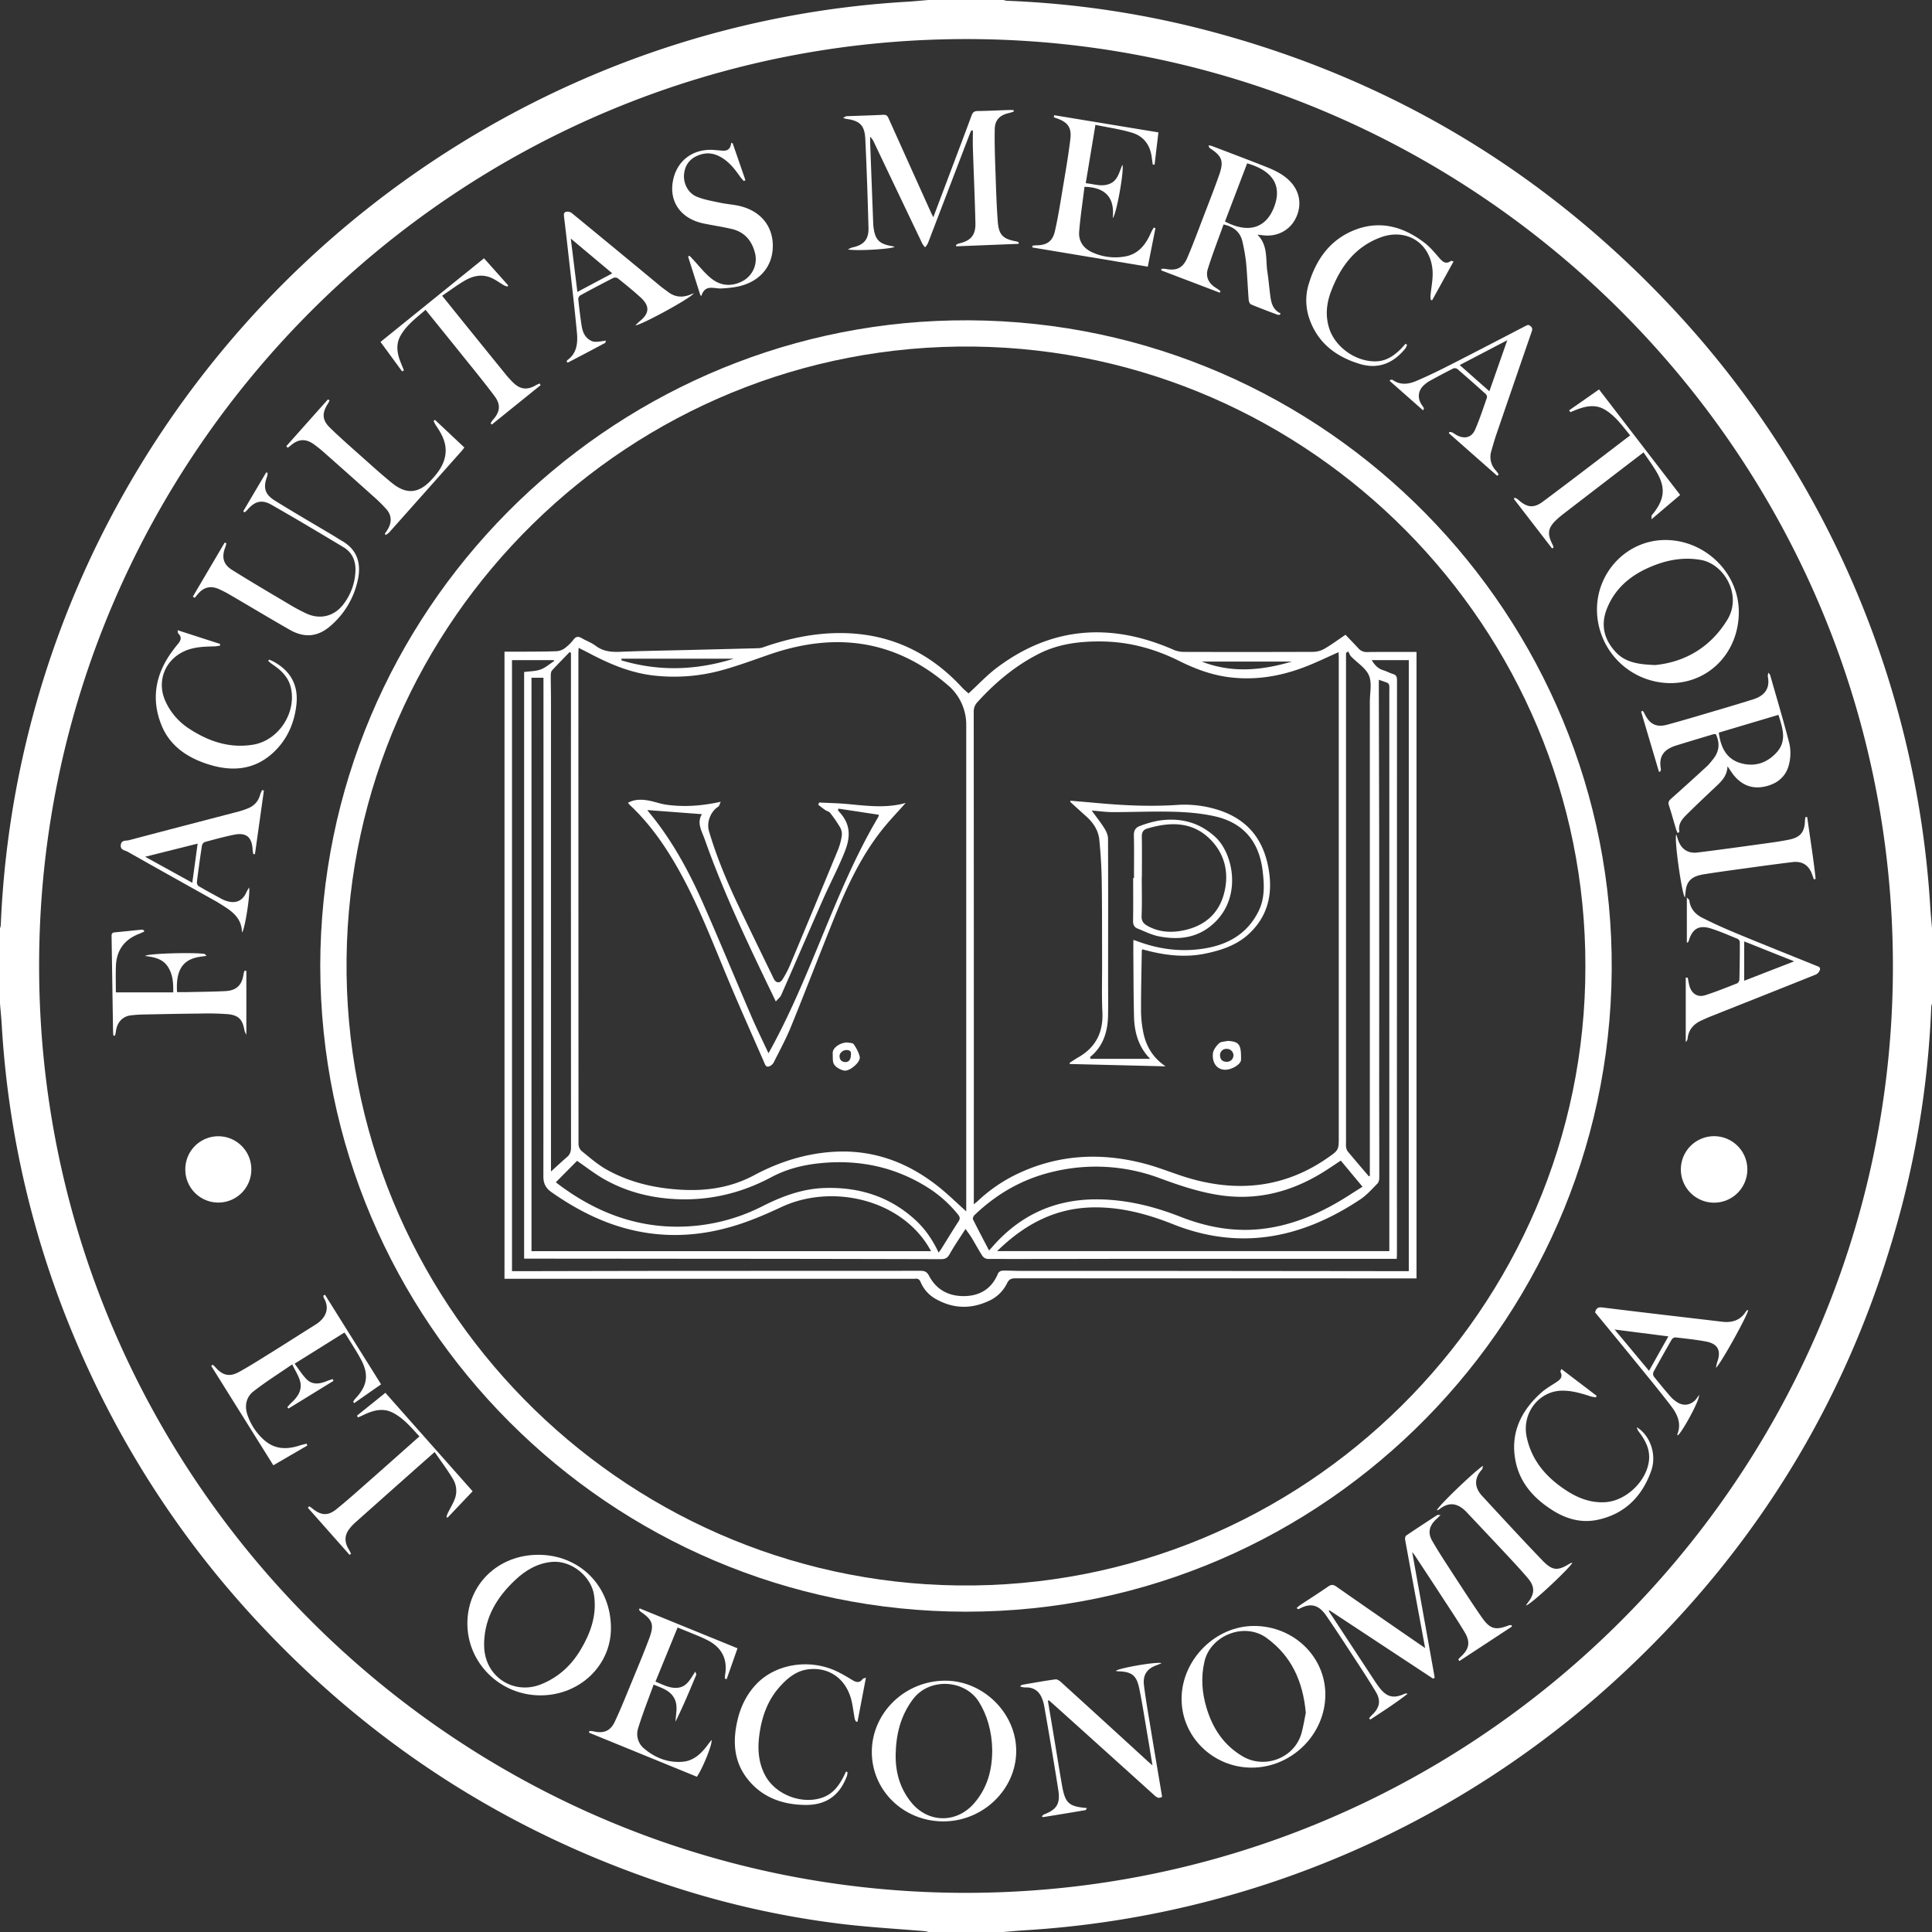 <svg id="a" xmlns="http://www.w3.org/2000/svg" width="576.094mm" height="576.094mm" viewBox="0 0 1633.021 1633.021"><rect x="0" y="0" width="1633.021" height="1633.021" fill="#333333" stroke="none"/><defs><style>.cls-1{fill:#fff;}</style></defs><path class="cls-1" d="M863.113,1657.52H799.43a16.474,16.474,0,0,0-2.596-.665c-22.747-1.931-45.56-3.229-68.226-5.857a753.956,753.956,0,0,1-150.47-33.634q-195.21-64.567-337.332-213.276A810.782,810.782,0,0,1,78.8,1157.825a801.446,801.446,0,0,1-62.563-266.9c-.357-6.036-.974-12.055-1.476-18.075V809.168a12.406,12.406,0,0,0,.649-2.596,810.273,810.273,0,0,1,82.666-324.596A823.264,823.264,0,0,1,514.082,88.7a802.583,802.583,0,0,1,267.273-62.725c6.036-.357,12.055-.974,18.075-1.476h63.683a12.407,12.407,0,0,0,2.596.649,788.528,788.528,0,0,1,169.437,25.1q227.141,59.627,388.862,230.021a812.847,812.847,0,0,1,222.298,510.809c.357,6.036.973,12.055,1.476,18.075V872.834a12.409,12.409,0,0,0-.649,2.596,787.524,787.524,0,0,1-25.1,169.437q-60.454,230.11-234.19,392.773a812.661,812.661,0,0,1-506.233,218.387c-6.165.373-12.315.973-18.48,1.476ZM47.827,840.871c-.081,429.733,348.56,780.24,777.108,783.534,433.643,3.342,785.383-347.018,789.764-774.967C1619.145,414.561,1267.973,61.799,839.44,57.565,402.682,53.249,47.681,408.169,47.827,840.871Z" transform="translate(-14.761 -24.498)"/><path class="cls-1" d="M285.441,841.131c.47-300.972,243.098-539.9,534.303-545.79,304.509-6.165,551.826,238.393,557.228,535.357,5.549,304.671-241.118,556.32-545.968,556.077-301.248-.243-545.206-245.386-545.547-545.644Zm1069.368.13c.503-286.418-231.984-520.349-516.845-523.821-290.75-3.553-526.872,231.221-530.263,516.974-3.456,290.621,231.14,526.596,516.682,530.182,292.373,3.683,530.798-234.142,530.425-523.351Z" transform="translate(-14.761 -24.498)"/><path class="cls-1" d="M803.664,208.067c5.614-14.895,10.871-28.832,16.128-42.769,5.403-14.359,10.871-28.702,16.16-43.093.974-2.645,2.174-3.829,5.143-3.862,8.567-.097,17.117-.552,25.668-.827,1.558-.049,3.115,0,4.673,0l.243,1.249a38.709,38.709,0,0,1-3.748,1.201c-7.723,1.623-12.152,5.646-12.347,13.467-.292,12.477.227,24.986.649,37.48.454,13.58.876,27.177,1.882,40.724.844,11.439,4.381,14.83,15.592,16.906a16.243,16.243,0,0,1,2.077.665c-.016.47-.033.925-.065,1.395q-26.309,1.046-52.601,2.093l-.406-1.038a9.953,9.953,0,0,1,2.434-1.33c10.108-2.255,14.327-6.912,14.083-17.312-.487-21.06-1.444-42.104-2.125-63.164-.162-4.981-.016-9.978-.016-14.976l-1.298-.178c-.454,1.006-.941,1.996-1.347,3.034q-17.693,46.217-35.386,92.433a16.718,16.718,0,0,1-2.369,3.375,17.922,17.922,0,0,1-2.304-3.05q-20.395-42.639-40.692-85.311a17.138,17.138,0,0,0-3.375-5.111c0,2.207-.065,4.397,0,6.604q1.217,32.588,2.466,65.192c.065,1.493.114,3.002.292,4.478,1.314,10.725,4.835,14.392,15.479,16.16.762.13,1.509.357,2.417.568-2.093,1.915-31.395,3.716-39.492,2.304a19.45,19.45,0,0,1,3.537-1.687c9.703-1.947,14.116-6.685,13.84-16.533-.665-25.132-1.509-50.265-2.71-75.381-.552-11.487-4.884-15.414-16.387-16.809a13.82,13.82,0,0,1-2.336-.876c1.46-.73,2.109-1.331,2.791-1.363,10.465-.422,20.93-.665,31.379-1.201,2.937-.146,3.618,1.622,4.527,3.651q17.791,39.572,35.63,79.113c.438.974.941,1.915,1.898,3.845Z" transform="translate(-14.761 -24.498)"/><path class="cls-1" d="M1110.818,1383.546c1.055-.844,2.044-1.785,3.164-2.531,7.82-5.176,15.738-10.206,23.461-15.543,2.515-1.736,4.218-1.736,6.766.033q35.119,24.508,70.416,48.756c1.314.909,2.645,1.801,4.721,3.212-1.671-9.086-3.196-17.312-4.721-25.538-4.089-22.034-8.21-44.083-12.201-66.133-.195-1.071.195-2.888.957-3.407,8.648-5.89,17.425-11.585,26.203-17.296.341-.227.941-.032,2.791-.032-1.72,1.704-2.628,2.661-3.602,3.537-5.906,5.387-7.415,11.422-3.456,18.285,5.354,9.281,11.276,18.269,17.117,27.258,8.161,12.526,16.257,25.1,24.792,37.382,6.993,10.076,11.601,11.163,22.893,6.798a8.169,8.169,0,0,1,2.109-.211l.584,1.168q-22.22,14.578-44.456,29.172l-1.022-1.184a18.107,18.107,0,0,1,1.769-2.077c7.512-6.717,8.794-12.558,3.537-21.287-6.522-10.822-13.58-21.32-20.476-31.914-7.042-10.822-14.164-21.595-21.271-32.385-.584-.876-1.266-1.687-2.499-3.31,6.474,36.036,12.753,71.098,19.048,106.16l-1.282.974-87.712-57.826-.584.568q5.744,8.737,11.487,17.49,13.653,20.784,27.323,41.584c1.347,2.044,2.742,4.056,4.251,5.987,6.052,7.723,11.779,9.102,20.703,5.095a3.709,3.709,0,0,1,2.904-.146c-10.092,7.934-20.881,14.748-31.525,21.79-.341-.357-.665-.698-1.006-1.055a27.312,27.312,0,0,1,2.158-2.563c6.717-6.279,8.161-12.104,3.407-20.005-7.691-12.802-16.014-25.246-24.175-37.772q-8.445-12.996-17.166-25.798c-5.338-7.869-11.747-12.753-23.218-6.457a4.149,4.149,0,0,1-1.444.243c-.243-.357-.47-.714-.714-1.055Z" transform="translate(-14.761 -24.498)"/><path class="cls-1" d="M1096.459,290.571a5.406,5.406,0,0,1-1.85-.033c-7.496-2.839-15.008-5.614-22.39-8.713-1.038-.438-1.898-2.434-1.996-3.78-.828-10.562-1.249-21.174-2.223-31.72a151.784,151.784,0,0,0-2.985-17.231c-1.752-8.372-7.334-12.915-16.047-14.862-4.478,12.477-9.313,24.857-13.272,37.512-2.207,7.058.957,12.688,7.399,16.452a40.042,40.042,0,0,1,3.342,2.45c-.243.406-.503.811-.746,1.217q-24.703-9.419-49.405-18.821l.13-1.314a17.657,17.657,0,0,1,3.342.033c9.394,1.85,14.781-.503,18.642-9.524,4.965-11.601,9.313-23.461,13.84-35.257,4.429-11.536,8.956-23.023,13.045-34.673,4.089-11.633,2.417-15.819-7.772-22.488a2.756,2.756,0,0,1-1.022-2.515,23.908,23.908,0,0,1,2.872.698c14.959,5.711,29.967,11.357,44.862,17.247,8.096,3.196,16.03,6.879,21.968,13.613,7.707,8.729,8.989,20.184,3.472,30.746-4.997,9.605-15.3,14.992-26.512,13.856-1.574-.162-3.164-.357-5.549-.633,9.167,9.232,6.782,20.768,8.388,31.282,1.087,7.106,1.639,14.31,2.628,21.433.795,5.744,2.515,11.098,8.632,13.921l-.762,1.087Zm-27.55-128.015c-6.328,16.598-12.542,32.904-18.74,49.178,21.466,11.13,34.835,3.959,41.065-11.098C1098.082,184.103,1093.539,169.646,1068.909,162.556Z" transform="translate(-14.761 -24.498)"/><path class="cls-1" d="M1474.954,672.197c-.438,8.388-5.241,12.802-10.011,17.296-8.405,7.918-16.793,15.868-25.003,23.997-3.716,3.683-6.847,7.853-5.727,13.678a1.01,1.01,0,0,1-.227.73c-.146.195-.438.276-1.184.698a28.817,28.817,0,0,1-1.314-3.05c-2.028-6.766-3.845-13.597-6.068-20.297-.86-2.563-.097-3.91,1.736-5.549q15.527-13.823,30.827-27.907a56.249,56.249,0,0,0,4.235-4.949c5.63-6.555,6.62-13.742,2.888-21.741a7.867,7.867,0,0,0-2.223.032q-15.406,4.6-30.795,9.313c-9.2,2.839-15.787,7.707-13.467,20.151.13.665-.373,1.444-.568,2.174h-1.071q-7.545-25.433-15.089-50.833l1.476-.617c.552.909,1.168,1.785,1.623,2.726,4.089,8.469,9.751,11.503,18.902,9.021,15.852-4.3,31.574-9.086,47.328-13.726q12.704-3.748,25.327-7.707c10.092-3.164,14.408-9.459,12.477-19.259-.162-.795.178-1.687.373-3.375.892,1.152,1.428,1.558,1.574,2.077,5.484,19.178,11.228,38.307,16.192,57.631a38.388,38.388,0,0,1,.065,16.533c-2.255,11.244-9.881,17.815-21.027,20.135-10.806,2.255-19.502-1.476-26.268-9.978-1.509-1.898-2.775-3.991-4.997-7.236Zm-7.382-28.442c1.833,14.489,7.869,22.958,19.097,25.944,11.552,3.083,21.563-.341,29.578-8.956,9.264-9.978,5.16-20.881,1.769-32.028-17.052,5.079-33.764,10.059-50.427,15.024Z" transform="translate(-14.761 -24.498)"/><path class="cls-1" d="M1426.604,601.91a62.35,62.35,0,0,1-62.012-62.141c.016-32.482,26.106-58.961,57.972-58.832,33.715.13,61.979,27.956,61.931,60.941-.065,34.024-25.165,60.065-57.891,60.032Zm-12.802-15.284c24.483-2.434,46.371-14.375,61.006-38.307,12.655-20.703-2.661-47.166-22.536-50.573-15.884-2.726-30.519.471-44.748,6.912-15.787,7.155-28.085,17.977-34.592,34.494-5.419,13.775-2.239,25.992,7.512,36.506,8.08,8.713,18.983,10.433,33.358,10.968Z" transform="translate(-14.761 -24.498)"/><path class="cls-1" d="M812.166,1564.032c-33.634,0-60.486-26.025-60.503-58.669,0-33.131,27.988-60.292,62.141-60.276,32.142.016,59.935,27.566,59.919,59.383C873.724,1536.936,845.719,1564.015,812.166,1564.032Zm41.276-60.032c-.195-16.29-4.543-30.324-11.309-41.081-11.844-18.853-41.747-20.606-55.603-2.272-10.579,13.986-14.424,29.902-14.716,46.987-.243,14.862,3.634,28.507,13.094,40.238,14.197,17.604,38.226,18.026,53.12.974,11.228-12.85,15.381-28.134,15.397-44.846Z" transform="translate(-14.761 -24.498)"/><path class="cls-1" d="M1135.01,1457.044c-.13,33.537-28.54,61.59-62.336,61.541-32.839-.049-59.497-26.447-59.188-58.604.325-32.92,28.767-61.249,61.411-61.152C1108.32,1398.927,1135.123,1424.903,1135.01,1457.044Zm-16.517,15.17c-2.466-26.674-12.104-47.945-33.164-63.261-18.659-13.58-47.279-2.239-52.471,19.811-3.18,13.564-2.126,26.739,1.866,39.8,5.273,17.182,14.554,31.249,30.6,40.611,18.578,10.838,43.775,1.298,49.583-19.892,1.639-5.987,2.564-12.169,3.586-17.085Z" transform="translate(-14.761 -24.498)"/><path class="cls-1" d="M469.577,1338.684c35.159-.065,61.46,26.333,61.59,61.817.114,31.671-26.349,56.998-59.578,56.998-34.056,0-61.768-27.242-61.785-60.73,0-32.888,25.846-58.02,59.773-58.069Zm-45.608,74.31v2.45c.308,26.657,25.295,42.039,48.35,32.628,14.505-5.922,25.23-15.803,33.131-28.978,8.486-14.164,13.872-29.189,11.471-46.095-2.288-16.176-19.372-29.789-35.581-28.329-12.217,1.103-22.212,7.009-30.908,15.138-15.397,14.392-25.846,31.395-26.479,53.202Z" transform="translate(-14.761 -24.498)"/><path class="cls-1" d="M336.874,1194.607c-7.869,5.484-15.251,10.66-22.65,15.819l-1.006-.957a19.958,19.958,0,0,1,1.898-2.823c10.059-10.53,11.649-20.119,4.819-32.953-3.764-7.058-8.242-13.742-12.412-20.589-.422-.681-.941-1.298-1.639-2.272-13.905,8.697-27.68,17.296-42.12,26.317,3.407,4.511,6.214,9.037,9.8,12.818,5.046,5.306,11.244,4.429,17.409,1.898,1.623-.665,3.342-1.152,5.013-1.72l.6,1.558q-18.959,11.658-37.918,23.331l-1.103-1.087c1.168-1.282,2.255-2.661,3.537-3.845,5.727-5.289,9.703-11.325,6.912-19.437-1.428-4.17-3.845-7.999-6.279-12.915-11.341,7.804-22.39,14.748-32.645,22.731-6.457,5.014-7.804,12.591-5.013,20.411a49.294,49.294,0,0,0,14.554,21.32c8.956,7.593,19.081,7.496,29.627,4.04,1.85-.6,3.764-1.006,5.662-1.509l.584,1.606c-9.411,5.468-18.805,10.936-28.702,16.695q-26.357-42.177-52.52-84.013l1.217-1.022a24.767,24.767,0,0,1,2.255,2.061c6.117,7.058,11.99,8.55,20.216,3.991,9.621-5.338,18.902-11.276,28.248-17.085,12.12-7.545,24.126-15.268,36.23-22.845,8.518-5.322,12.493-13.483,6.896-22.812a4.516,4.516,0,0,1-.195-1.785l1.298-.649c15.722,25.116,31.46,50.232,47.425,75.722Z" transform="translate(-14.761 -24.498)"/><path class="cls-1" d="M905.833,121.88c29.156,4.803,58.312,9.621,88.069,14.521-1.087,9.2-2.158,18.237-3.229,27.274l-1.525-.049c-.325-2.174-.665-4.364-.941-6.539-1.331-10.157-6.896-17.458-16.468-20.362-9.93-3.018-20.346-4.462-31.071-6.701-2.775,16.728-5.435,32.742-8.194,49.324,6.879.633,13.386,3.245,20.135.552,6.977-2.791,8.129-9.832,10.822-16.144,1.85,3.391-5.03,42.526-8.145,45.04,1.866-17.604-6.393-25.911-23.851-26.414-1.541,12.574-3.488,25.181-4.51,37.853-.649,8.048,3.553,14.116,10.968,17.507a46.806,46.806,0,0,0,27.501,3.602c11.747-1.947,17.977-10.319,22.374-20.524a40.884,40.884,0,0,1,2.272-4.008l1.347.584c-2.125,10.709-4.251,21.401-6.457,32.515-32.693-5.435-65.127-10.838-97.56-16.241,0-.487.016-.99.033-1.476a27.543,27.543,0,0,1,3.034-.341c8.956.049,13.97-3.18,15.982-11.974,2.547-11.114,4.348-22.39,6.214-33.651,2.434-14.602,5.014-29.205,6.814-43.905,1.266-10.27-2.158-14.619-11.909-17.945-.698-.243-1.379-.535-2.077-.811.114-.568.243-1.152.357-1.72Z" transform="translate(-14.761 -24.498)"/><path class="cls-1" d="M603.774,1526.276q-45.511-18.594-91.168-37.252l.341-1.444a23.752,23.752,0,0,1,3.423.325c8.437,1.996,14.229-.114,17.961-7.983,4.997-10.546,9.297-21.417,13.759-32.206,5.224-12.672,10.546-25.327,15.365-38.161,4.494-11.958,3.002-15.771-7.415-22.942-.519-.357-.779-1.087-1.168-1.639l.617-.957c27.388,11.163,54.759,22.326,82.65,33.699-3.099,8.843-6.133,17.442-9.151,26.041l-1.574-.373c.081-1.071.065-2.158.243-3.212,2.19-12.899-2.563-22.731-14.051-28.864-2.515-1.347-5.111-2.547-7.739-3.651-6.003-2.515-12.039-4.949-18.367-7.528-6.247,15.268-12.396,30.308-18.724,45.787,6.393,2.45,12.217,5.987,19.194,5.111,7.593-.957,10.4-7.577,14.489-13.597.438,1.379,1.006,2.19.811,2.661-5.5,13.305-11.098,26.576-17.523,39.638.227-6.847,2.353-13.548-1.136-19.908-3.57-6.506-10.27-8.469-17.361-11.439-4.478,12.412-9.297,24.516-13.11,36.928a15.897,15.897,0,0,0,5.354,17.393c9.329,7.772,20.168,11.941,32.369,10.903,8.664-.73,14.862-6.198,20.021-12.834,1.395-1.801,2.758-3.634,4.202-5.549,1.444,2.223-7.269,23.883-12.266,31.055Z" transform="translate(-14.761 -24.498)"/><path class="cls-1" d="M900.495,1462.058q2.531,15.04,5.046,30.097c2.272,13.678,4.429,27.372,6.814,41.017,2.726,15.56,5.646,18.22,21.141,19.583-.487.73-.795,1.671-1.249,1.752q-17.864,3.042-35.776,5.906c-.195.032-.438-.243-1.168-.649.746-.633,1.249-1.363,1.931-1.623,10.838-4.154,13.84-9.151,12.055-20.622-1.704-11.017-3.521-22.001-5.37-33.002q-3.164-18.886-6.506-37.772a32.614,32.614,0,0,0-2.19-7.399c-2.417-5.435-6.604-8.486-12.72-8.551a13.825,13.825,0,0,1-5.549-.844c.584-.47,1.12-1.249,1.768-1.363,9.362-1.639,18.724-3.342,28.15-4.608,1.541-.211,3.651,1.33,5.013,2.58q36.506,33.196,72.915,66.555c1.087.99,2.223,1.947,4.072,3.57-1.46-8.924-2.742-16.955-4.121-24.986-2.288-13.386-4.332-26.836-7.058-40.14-2.288-11.114-6.457-14.083-17.815-14.392a18.592,18.592,0,0,1-2.012-.308c1.915-2.255,33.926-7.983,38.81-6.604-1.785.746-2.726,1.217-3.699,1.541-8.567,2.904-12.412,8.177-11.26,17.361,1.59,12.672,3.845,25.246,5.906,37.853,3.083,18.756,6.279,37.496,9.41,56.203-2.823,1.833-4.624.487-6.571-1.282q-42.396-38.283-84.856-76.468c-1.395-1.266-2.823-2.482-4.251-3.732-.292.081-.584.178-.876.26Z" transform="translate(-14.761 -24.498)"/><path class="cls-1" d="M136.593,811.974c-1.541.665-3.05,1.379-4.608,1.996-12.331,4.851-18.772,13.97-19.243,27.128-.276,7.431-.049,14.878-.049,22.196H161.19c.13-7.95-.325-15.17-4.511-21.628-4.413-6.831-11.666-8.145-19.259-9.135,2.028-2.174,41.309-3.164,50.313-1.736l1.623,1.623c-.941.146-1.882.276-2.839.422-.276.033-.535.065-.811.097-14.245,1.655-22.65,8.68-21.287,30.13,3.002,0,6.068.065,9.118,0,10.595-.227,21.206-.308,31.801-.844,9.329-.47,14.051-5.192,15.284-14.343a17.393,17.393,0,0,1,.876-2.937l1.493.211v53.883A16.323,16.323,0,0,1,221.45,895.76c-1.541-9.362-4.851-13.142-14.116-14.034a226.033,226.033,0,0,0-23.218-.519c-16.047.146-32.093.47-48.123.795-3.521.065-7.074.308-10.562.714-7.074.844-11.666,5.809-12.672,13.353-.162,1.282-.487,2.547-.746,3.813l-1.444-.081c-.081-1.347-.227-2.677-.26-4.024q-.608-39.767-1.233-79.534c-.032-1.915,0-3.44,2.547-3.667,7.723-.681,15.414-1.558,23.137-2.288.535-.049,1.136.373,1.687.568l.146,1.136Z" transform="translate(-14.761 -24.498)"/><path class="cls-1" d="M1341.05,371.338c8.291-5.792,16.582-11.585,25.295-17.669,22.893,29.773,45.624,59.351,68.567,89.172-7.918,6.733-15.641,13.304-24.126,20.508a13.312,13.312,0,0,1,.049-3.083,6.255,6.255,0,0,1,1.233-1.606c10.027-12.801,10.725-22.407,2.288-36.295-3.148-5.192-6.766-10.108-10.384-15.479-5.922,4.527-11.422,8.713-16.89,12.899q-25.238,19.372-50.459,38.778c-1.833,1.412-3.618,2.872-5.338,4.413-8.258,7.415-9.135,12.396-4.04,22.212a12.382,12.382,0,0,1,.649,2.077l-1.233.828-32.32-41.909.665-1.006a11.544,11.544,0,0,1,2.742,1.428c7.399,6.798,13.126,7.869,21.125,1.898,24.646-18.334,48.95-37.106,73.775-55.992-6.652-8.129-12.509-16.517-21.465-21.806-7.269-4.3-14.894-3.229-22.423-.47-2.239.811-4.429,1.752-6.636,2.645l-1.071-1.574Z" transform="translate(-14.761 -24.498)"/><path class="cls-1" d="M471.719,350.051q-20.614,16.647-41.227,33.277l-1.071-.909a17.47,17.47,0,0,1,1.785-2.839c6.165-6.733,7.106-12.85,1.623-20.184-8.859-11.877-18.285-23.315-27.566-34.884-10.124-12.623-20.33-25.181-30.779-38.129-7.82,6.733-16.063,12.818-21.174,21.839-4.316,7.642-2.791,15.495.357,23.185.828,2.028,1.671,4.056,2.499,6.084l-1.509.941L336.387,313.513c29.075-23.494,58.101-46.955,87.485-70.692,6.928,7.755,13.678,15.316,20.411,22.861l-.487,1.022a15.418,15.418,0,0,1-2.92-.974c-3.634-2.093-7.042-4.705-10.854-6.376-7.723-3.391-15.349-1.768-22.277,2.255-6.555,3.813-12.639,8.388-19.275,12.866,6.96,8.632,13.499,16.776,20.07,24.905q16.793,20.784,33.634,41.536a86.59,86.59,0,0,0,6.019,6.652c6.149,6.149,12.088,6.879,19.519,2.547,1.006-.584,2.125-.99,3.18-1.476l.811,1.428Z" transform="translate(-14.761 -24.498)"/><path class="cls-1" d="M276.176,1297.651c.876.633,1.785,1.233,2.628,1.915,7.204,5.857,13.045,6.441,20.249.633,9.832-7.934,19.227-16.436,28.718-24.792,13.775-12.12,27.453-24.337,41.487-36.782-6.896-7.512-13.321-15.316-22.407-20.005-8.729-4.494-17.198-1.866-25.392,2.125-1.331.649-2.726,1.201-4.072,1.801l-.957-1.412c7.902-6.36,15.787-12.72,24.061-19.372,24.824,28.02,49.583,55.96,73.758,83.218-7.204,7.593-14.18,14.927-21.157,22.277-.325-.13-.649-.276-.974-.406a22.519,22.519,0,0,1,.925-2.969c2.126-4.364,4.754-8.551,6.376-13.094a19.271,19.271,0,0,0-2.028-16.533c-4.575-7.61-9.962-14.732-15.252-22.439-7.755,6.863-14.667,12.98-21.563,19.097q-22.877,20.322-45.722,40.676a38.119,38.119,0,0,0-4.949,5.403c-3.959,5.192-4.056,10.936-.552,16.728.795,1.314,1.444,2.742,2.142,4.105l-1.314.86q-17.596-19.884-35.208-39.767l1.217-1.233Z" transform="translate(-14.761 -24.498)"/><path class="cls-1" d="M634.082,145.682l10.741,31.103-1.314.746a37.181,37.181,0,0,1-2.904-3.31c-4.364-6.295-9.005-12.298-15.657-16.387-5.452-3.359-11.228-4.689-17.539-2.856-8.68,2.547-13.564,8.145-14.44,16.695-.779,7.593,3.212,15.949,10.676,19.048,6.279,2.612,13.223,3.732,19.957,5.176,5.306,1.136,10.79,1.444,16.063,2.661,17.247,3.959,27.728,16.079,28.296,32.336.568,16.614-8.875,29.805-25.716,34.835-5.646,1.687-11.714,2.223-17.637,2.58-6.328.389-13.872-3.91-17.036,6.393l-.876-.779q-5.16-16.282-10.335-32.563l1.168-.714c.892.941,1.785,1.866,2.677,2.807,5.289,5.598,10.027,11.909,16.014,16.614,7.512,5.89,16.387,6.896,25.343,2.466a21.008,21.008,0,0,0,11.244-24.597c-2.726-10.254-8.891-17.377-19.454-19.875-6.863-1.623-13.856-2.71-20.784-4.056-1.201-.227-2.401-.454-3.602-.714-18.269-4.008-28.247-17.507-25.619-34.64,2.742-17.815,16.744-28.767,34.997-27.404.681.049,1.347.195,2.028.211,5.062.049,11.293,2.791,12.477-6.263l1.233.47Z" transform="translate(-14.761 -24.498)"/><path class="cls-1" d="M177.756,528.801q13.459-22.853,26.933-45.706l1.428.584a27.871,27.871,0,0,1-.908,3.326c-3.229,8.177-1.866,14.456,5.581,19.129,15.771,9.897,31.833,19.308,47.847,28.815a151.57,151.57,0,0,0,15.43,8.275c11.86,5.289,23.802,1.915,31.428-8.567a49.139,49.139,0,0,0,9.719-27.663c.292-8.534-2.791-15.592-10.222-20.038-20.168-12.088-40.351-24.143-60.762-35.792-8.258-4.721-14.294-2.953-20.46,4.397a20.867,20.867,0,0,1-2.271,2.028l-1.152-.941q9.711-16.428,19.405-32.839l1.152.276a10.65,10.65,0,0,1-.26,2.807c-3.618,9.719-2.223,15.381,6.604,20.849,16.517,10.238,33.342,19.989,50.021,29.951,2.223,1.33,4.364,2.758,6.604,4.04,12.672,7.269,16.209,18.659,13.515,32.093a70.414,70.414,0,0,1-23.315,39.751c-10.611,9.281-21.985,10.319-34.299,3.31-16.647-9.492-33.066-19.389-49.616-29.043a98.647,98.647,0,0,0-10.465-5.468c-7.106-3.083-12.915-1.525-17.815,4.413-.828,1.006-1.687,2.012-2.531,3.018-.535-.325-1.055-.649-1.59-.974Z" transform="translate(-14.761 -24.498)"/><path class="cls-1" d="M1363.002,1133.779c.892-3.31,2.288-4.624,6.101-4.154,33.715,4.186,67.479,8.048,101.227,12.055,8.388,1.006,15.365-1.055,20.103-8.534a5.48,5.48,0,0,1,1.087-1.201c.162-.13.503-.016.779-.016.665,2.255-22.244,44.115-27.128,48.772a41.922,41.922,0,0,1,1.022-4.738c3.586-9.865.681-15.657-9.573-17.572-8.534-1.59-17.215-2.482-25.846-3.472a4.026,4.026,0,0,0-3.018,1.866q-7.861,13.58-15.381,27.355a4.242,4.242,0,0,0,.243,3.78c4.543,5.76,9.248,11.406,14.051,16.955a27.185,27.185,0,0,0,5.208,4.527c5.452,3.716,11.276,3.115,15.884-1.541a38.223,38.223,0,0,0,3.099-4.267c.73,4.575-15.024,32.677-17.945,34.089-.162-.195-.519-.47-.47-.6,3.813-9.297.146-17.182-5.273-24.24-9.686-12.623-19.811-24.905-29.854-37.236-11.406-14.035-22.926-27.972-34.332-41.844Zm61.931,20.297c-15.203-1.947-29.74-3.797-45.397-5.792,10.108,12.136,19.405,23.315,29.059,34.9,5.614-10.011,10.838-19.308,16.355-29.108Z" transform="translate(-14.761 -24.498)"/><path class="cls-1" d="M601.096,272.35c-.908,3.326-42.996,26.349-49.307,27.242a48.01,48.01,0,0,1,3.456-3.391c8.486-6.636,8.972-13.012,1.038-20.249-6.214-5.679-12.785-10.968-19.356-16.257a4.32,4.32,0,0,0-3.845-.243q-13.97,7.131-27.728,14.651a3.938,3.938,0,0,0-1.833,2.969c.811,7.707,1.704,15.397,2.921,23.039.714,4.462,2.288,8.713,6.311,11.455,3.277,2.223,5.224,2.336,14.083.795-.227.811-.211,1.801-.617,2.012q-15.625,8.348-31.33,16.517c-.162.081-.487-.114-1.022-.26.097-.552,0-1.395.325-1.623,8.291-5.873,9.037-14.684,8.21-23.445-2.077-22.05-4.721-44.034-7.188-66.052q-1.752-15.795-3.667-31.59c-.243-1.996-.454-4.089,2.028-4.462a6.341,6.341,0,0,1,4.429,1.103q37.674,30.933,75.203,62.028c1.996,1.639,4.154,3.05,6.198,4.64,6.668,5.16,13.775,4.965,21.66,1.103ZM497.225,226.142c1.915,15.495,3.716,30.065,5.565,45.105,10.108-5.37,19.584-10.416,29.497-15.69-11.86-9.946-23.137-19.405-35.078-29.416Z" transform="translate(-14.761 -24.498)"/><path class="cls-1" d="M237.821,692.721q-3.772,26.844-7.545,53.688l-1.395.065a33.865,33.865,0,0,1-.6-3.813c-.519-10.53-5.338-14.684-15.527-12.639-8.388,1.687-16.647,3.959-24.905,6.198a4.284,4.284,0,0,0-2.385,2.985q-2.361,15.308-4.267,30.698c-.146,1.136.47,3.018,1.347,3.521,6.555,3.845,13.256,7.463,19.94,11.098a22.054,22.054,0,0,0,4.17,1.639c7.642,2.336,13.353-.373,16.501-7.739a40.981,40.981,0,0,1,2.174-3.748c1.038,6.165-3.748,36.149-6.019,37.983-.292-14.18-11.146-19.518-20.946-25.733-.341-.211-.714-.406-1.055-.6-24.905-13.937-49.843-27.826-74.667-41.909-2.255-1.282-6.279-1.298-5.792-5.662.503-4.462,4.413-3.407,6.928-4.072,30.99-8.21,62.028-16.241,93.034-24.354a71.236,71.236,0,0,0,6.944-2.336c5.581-2.109,9.329-5.906,10.871-11.779a26.013,26.013,0,0,1,1.752-3.975l1.444.503ZM137.437,748.665c13.856,7.642,26.593,14.667,39.865,21.985,1.558-11.39,2.985-21.904,4.51-33.083L137.437,748.681Z" transform="translate(-14.761 -24.498)"/><path class="cls-1" d="M1204.079,315.849a11.83,11.83,0,0,1-1.249,2.921c-10.011,12.607-22.877,18.091-38.567,13.386-20.752-6.214-36.555-18.448-43.32-39.978a47.069,47.069,0,0,1,.195-28.15c6.133-20.184,17.701-36.457,37.544-44.683,21.871-9.07,42.152-3.521,60.34,10.514,4.575,3.521,8.356,8.145,12.201,12.542,2.839,3.245,5.435,5.873,9.881,2.677.292-.211.974.13,2.304.373-6.182,11.195-12.136,22.001-18.091,32.791l-1.152-.146a21.11,21.11,0,0,1-.292-3.326c.6-7.415,2.369-14.927,1.704-22.228-2.061-22.991-22.244-35.387-43.888-27.388-21.693,8.015-33.975,24.905-41.86,45.624-3.813,10.011-4.9,20.297-1.72,30.762,5.111,16.809,23.851,29.692,41.357,28.28,7.415-.6,13.24-4.575,18.464-9.524,1.72-1.639,3.261-3.472,4.884-5.224l1.217.795Z" transform="translate(-14.761 -24.498)"/><path class="cls-1" d="M746.683,1442.588c-2.482,12.98-4.77,25.003-7.074,37.009-.341.097-.698.195-1.038.292a7.729,7.729,0,0,1-1.282-2.174c-.86-4.673-1.444-9.394-2.401-14.051-3.878-18.999-18.123-30.162-36.36-28.247-10.514,1.103-18.172,7.463-24.889,15.024-10.498,11.844-15.235,26.106-17.166,41.52-1.428,11.439-.535,22.52,4.9,32.92,8.697,16.647,31.525,25.376,49.129,18.805,8.794-3.277,13.694-10.351,17.685-18.285.568-1.136,1.103-2.304,1.639-3.456l1.249.325a12.524,12.524,0,0,1-.389,3.245c-6.084,16.355-17.345,24.759-35.046,24.613-19.567-.178-37.041-6.393-49.421-22.455-11.309-14.684-12.169-31.541-8.145-48.95,2.677-11.585,7.739-22.05,15.998-30.73,16.452-17.296,45.251-21.774,68.307-10.627,4.397,2.125,8.616,4.624,12.785,7.171,3.31,2.028,6.214,2.726,8.826-.957.243-.341.909-.373,2.645-1.022Z" transform="translate(-14.761 -24.498)"/><path class="cls-1" d="M1441.303,850.849c.487,2.32.828,4.689,1.46,6.977,1.817,6.555,6.896,9.93,13.305,7.885,9.167-2.921,18.107-6.555,27.079-10.076a4.063,4.063,0,0,0,1.833-3.131q.389-15.892.373-31.801a3.546,3.546,0,0,0-1.833-2.612c-7.399-3.034-14.765-6.279-22.374-8.713-10.303-3.294-15.965.081-18.983,10.433a2.177,2.177,0,0,1-1.59,1.525v-38.34c1.201,1.46,2.044,2.012,2.109,2.645.795,6.912,5.046,11.601,10.725,14.505,9.784,4.981,19.843,9.443,29.984,13.645,22.066,9.135,44.262,17.977,66.409,26.933,1.752.698,4.072,1.185,3.164,3.699a6.873,6.873,0,0,1-3.261,3.764c-29.594,11.893-59.27,23.607-88.912,35.403-2.775,1.103-5.484,2.369-8.194,3.618-6.522,3.018-10.643,7.82-11.406,15.187a4.3,4.3,0,0,1-1.558,2.839V850.833l1.655.049Zm89.967-13.775c-14.538-5.809-28.053-11.195-42.217-16.841v33.245C1502.812,848.124,1516.49,842.802,1531.271,837.074Z" transform="translate(-14.761 -24.498)"/><path class="cls-1" d="M256.755,401.63q17.62-19.786,35.224-39.572l1.347.957c-.487.941-.909,1.931-1.476,2.807-4.997,7.788-4.9,13.645,1.752,20.151,9.135,8.924,18.788,17.312,28.312,25.798,8.015,7.139,15.982,14.359,24.321,21.109,12.023,9.703,22.39,8.778,32.953-2.564,5.792-6.23,10.903-12.899,12.055-21.725,1.217-9.297-2.839-16.89-7.82-24.208-.86-1.266-1.493-2.709-2.239-4.056l1.266-.925c8.21,7.739,16.436,15.462,24.84,23.38-.957,1.168-1.736,2.223-2.612,3.212q-30.47,34.316-60.973,68.567a16.37,16.37,0,0,1-2.953,2.142l-.714-1.071c.811-1.217,1.671-2.401,2.434-3.651,3.537-5.841,3.424-11.86-1.038-17.004A130.905,130.905,0,0,0,329.8,443.572q-20.176-18.131-40.497-36.068a108.232,108.232,0,0,0-9.524-7.674c-6.847-4.77-12.964-4.267-19.291,1.233-.795.698-1.704,1.282-2.564,1.915l-1.168-1.363Z" transform="translate(-14.761 -24.498)"/><path class="cls-1" d="M1280.271,426.681q-20.444-18.01-40.887-36.035l.487-1.022a7.037,7.037,0,0,1,2.288.357c1.444.73,2.758,1.752,4.202,2.499,6.474,3.31,12.363,1.817,15.268-4.9,3.829-8.826,6.814-18.01,9.995-27.096a3.561,3.561,0,0,0-1.087-2.969q-11.803-10.66-23.851-21.06a3.901,3.901,0,0,0-3.456-.552c-6.798,3.407-13.499,6.993-20.168,10.644a25.802,25.802,0,0,0-4.592,3.391c-5.046,4.446-5.841,10.903-2.125,16.517.665,1.022,1.379,1.996,2.028,3.034.081.13-.178.487-.73,1.882-9.621-8.486-18.918-16.695-28.231-24.905l.519-.941c.681.032,1.558-.195,2.012.13,6.441,4.592,13.369,3.618,19.859.876,9.735-4.105,19.259-8.794,28.686-13.597,21.174-10.773,42.25-21.774,63.342-32.709,1.59-.828,2.791-1.671,4.657-.049,1.915,1.671,1.476,3.115.811,4.997q-15.016,43.491-29.919,87.03c-1.493,4.364-2.709,8.81-3.991,13.24a16.758,16.758,0,0,0,3.975,17.02,33.724,33.724,0,0,1,2.174,3.002l-1.282,1.233Zm-31.687-93.634c8.599,7.593,16.663,14.732,25.067,22.147,5.046-14.392,9.913-28.264,15.138-43.142-13.84,7.22-26.658,13.937-40.205,21.011Z" transform="translate(-14.761 -24.498)"/><path class="cls-1" d="M1334.56,1181.659c10.108,7.691,19.94,15.17,29.756,22.634-.195.438-.373.892-.568,1.331a33.059,33.059,0,0,1-4.202-.762c-8.275-2.645-16.403-5.192-25.392-4.867-18.61.665-33.245,18.967-28.961,39.135,4.316,20.378,16.971,34.51,33.861,45.43,9.897,6.393,20.541,10.4,32.628,9.654,17.539-1.087,35.03-17.847,36.879-35.37,1.022-9.703-3.326-17.344-8.908-24.613a7.019,7.019,0,0,1-1.249-3.31c11.195,6.977,16.89,23.056,12.039,36.766-7.691,21.806-22.553,36.749-45.706,41.503-13.142,2.71-25.684-.649-37.058-7.739-15.543-9.67-27.647-22.536-31.639-40.773-5.16-23.575,3.634-42.931,21.06-58.685,3.797-3.44,8.323-6.084,12.655-8.891,3.456-2.239,6.393-4.413,3.926-9.135-.195-.357.406-1.136.86-2.304Z" transform="translate(-14.761 -24.498)"/><path class="cls-1" d="M164.89,557.178c12.38,4.008,24.11,7.804,35.841,11.585l.081,1.411a35.326,35.326,0,0,1-4.494.665c-8.697.211-17.361.341-25.57,4.024-16.809,7.528-23.802,25.846-16.046,42.59a54.391,54.391,0,0,0,19.778,22.861c16.371,10.757,34.137,16.858,53.996,13.661,21.66-3.472,37.009-26.82,32.142-48.172-2.093-9.183-8.405-14.943-15.787-19.892a41.298,41.298,0,0,1-3.359-2.742l.714-1.136c1.12.487,2.288.876,3.359,1.46,14.684,7.788,21.563,20.005,19.762,36.522-1.769,16.209-8.226,30.535-20.508,41.455-15.641,13.921-34.056,15.235-53.218,9.313-17.799-5.5-32.969-15.316-40.238-33.115-8.956-21.936-5.322-42.899,8.55-62.06,1.671-2.304,3.407-4.592,5.241-6.766,2.482-2.937,3.602-5.776.292-8.891-.357-.341-.26-1.185-.552-2.775Z" transform="translate(-14.761 -24.498)"/><path class="cls-1" d="M1542.32,715.193c2.369,17.409,5.241,34.754,7.123,52.228l-1.525.308c-.422-1.184-.876-2.353-1.266-3.553-2.58-8.031-8.275-12.023-16.695-11-14.554,1.752-29.091,3.78-43.613,5.776-10.498,1.444-20.995,2.856-31.444,4.559-6.182,1.006-12.152,2.953-14.408,9.686-1.038,3.083-1.055,6.506-1.541,9.848-2.401-1.785-9.297-49.356-7.317-53.266.584,1.752.99,2.904,1.347,4.089,2.466,8.031,8.226,12.25,16.549,11.211,18.464-2.272,36.895-4.835,55.311-7.382,7.528-1.038,15.089-2.012,22.52-3.586,9.475-2.012,12.866-6.636,13.061-16.355a18.969,18.969,0,0,1,.406-2.645l1.493.065Z" transform="translate(-14.761 -24.498)"/><path class="cls-1" d="M1304.56,1381.582c.535-.811.99-1.671,1.59-2.417,5.809-7.35,6.214-13.402.146-20.573-7.366-8.713-15.284-16.955-23.056-25.311-9.54-10.238-19.194-20.378-28.783-30.584-6.247-6.652-14.1-9.962-23.315-2.288a6.405,6.405,0,0,1-1.85.681c.373-2.791,30.373-31.768,38.989-37.674-.406,1.59-.373,2.58-.844,3.099-7.934,8.745-5.354,16.533.211,22.553,16.874,18.269,33.699,36.587,50.946,54.5,8.469,8.794,12.98,8.81,23.267,2.417a8.264,8.264,0,0,1,1.882-.617c-.47,2.92-34.592,35.305-39.199,36.214Z" transform="translate(-14.761 -24.498)"/><path class="cls-1" d="M1491.698,1012.952a28.095,28.095,0,1,0,0,.016Z" transform="translate(-14.761 -24.498)"/><path class="cls-1" d="M227.193,1012.66a27.9,27.9,0,1,1-55.797.341,27.899,27.899,0,1,1,55.797-.357Z" transform="translate(-14.761 -24.498)"/><path class="cls-1" d="M1152.03,561.024c3.748,3.926,7.431,7.707,11.017,11.601a9.207,9.207,0,0,0,7.528,3.018c12.25-.178,24.5-.081,36.733-.081h4.77v529.5h-6.182q-166.37,0-332.724-.065c-3.472,0-5.533.681-7.188,4.17a31.624,31.624,0,0,1-15.965,15.17c-14.83,6.75-29.529,6.311-43.824-1.623a29.33,29.33,0,0,1-13.256-14.489c-.957-2.288-2.223-3.164-4.559-2.872a27.322,27.322,0,0,1-3.261.016H441.184V575.334c5.224,0,10.335.033,15.446,0,9.654-.081,19.324-.032,28.962-.422a13.146,13.146,0,0,0,6.782-2.693,37.776,37.776,0,0,0,7.22-7.171c2.158-2.807,4.154-2.71,6.896-1.12,3.878,2.255,8.258,3.764,11.796,6.441,6.295,4.77,13.158,5.37,20.687,5.062,18.48-.762,36.96-1.022,55.457-1.476q30.787-.754,61.574-1.558a16.521,16.521,0,0,0,4.705-1.087c20.573-7.106,41.666-11.633,63.472-11.714,41.536-.162,76.062,15.754,104.034,46.29a67.645,67.645,0,0,0,5.241,4.721c8.226-7.545,15.495-15.397,23.916-21.725,46.598-35.03,96.636-38.194,149.269-15.203a21.854,21.854,0,0,0,8.534,1.833q54.71.17,109.405-.032a19.785,19.785,0,0,0,9.54-2.547c6.101-3.537,11.796-7.772,17.896-11.893ZM831.474,1048.388V637.751A43.856,43.856,0,0,0,818.883,606.34a15.658,15.658,0,0,0-1.168-1.152c-45.008-39.735-95.97-46.858-151.752-27.761-13.094,4.494-26.09,9.394-39.41,13.11a152.019,152.019,0,0,1-60.99,4.738c-18.756-2.45-35.825-9.686-52.374-18.431-2.953-1.558-5.971-3.034-9.345-4.754-.081,1.768-.195,2.953-.195,4.154q0,207.573.097,415.147a8.519,8.519,0,0,0,2.531,5.922c6.847,5.533,13.564,11.455,21.174,15.738,19.405,10.887,40.708,15.771,62.807,17.052,21.66,1.266,42.363-1.769,61.93-12.25,21.027-11.244,43.548-18.431,67.561-19.827,33.683-1.947,63.066,9.232,89.026,30.13,7.691,6.198,14.781,13.142,22.683,20.232Zm6.409-5.955c1.687-1.395,2.628-2.093,3.472-2.904a131.206,131.206,0,0,1,33.91-23.088c34.754-16.355,70.773-17.945,107.425-8.242,13.369,3.537,26.171,9.135,39.508,12.834,40.838,11.325,79.421,6.75,114.743-17.864,9.459-6.587,9.41-6.668,9.41-18.058V580.202c0-1.428-.114-2.856-.195-4.446-9.005,4.008-17.539,8.129-26.333,11.633-21.287,8.502-43.272,12.444-66.263,9.508-14.895-1.915-28.718-7.058-42.023-13.71-20.752-10.368-42.607-16.274-65.841-16.501-18.237-.178-36.165,1.98-52.715,10.351-20.022,10.141-36.96,24.305-51.985,40.871a11.474,11.474,0,0,0-3.196,8.34q.146,205.31.081,410.62v5.565Zm-390.355,56.528h5.338q57.752-.122,115.521-.227,112.268-.049,224.537-.081c3.57,0,5.403.957,7.139,4.267,6.311,12.055,17.085,17.409,30.227,17.101,13.175-.308,23.007-6.555,28.118-19.291a4.678,4.678,0,0,1,3.521-2.207c4.884-.162,9.784.178,14.684.178q52.058.049,104.099.016,109.81.097,219.62.227h5.208V582.489h-31.298c2.482,4.202,5.354,7.236,9.848,8.567,2.726.795,5.241,2.32,7.966,3.099,2.92.811,3.521,2.482,3.521,5.322q-.097,242.279-.065,484.573c0,1.428-.114,2.856-.195,4.462H1046.649q-34.9,0-69.816,0c-42.461.065-84.905.178-127.349.114a6.224,6.224,0,0,1-4.348-2.564c-3.18-4.9-5.906-10.076-8.94-15.089-1.493-2.466-3.261-4.754-5.322-7.739-4.884,7.642-9.54,14.343-13.515,21.449-1.833,3.277-3.829,4.137-7.35,4.121q-95.938-.268-191.86-.308-77.977-.073-155.938-.13h-4.429V592.5c4.851-.665,9.67-.552,13.905-2.109,4.186-1.541,7.755-4.738,11.585-7.22l-.568-.698H447.528v516.488Zm354.238-16.939c-1.331-2.223-2.288-3.975-3.359-5.63-25.424-39.135-81.725-50.946-123.001-31.703-10.076,4.705-20.314,9.2-30.779,12.915-29.091,10.352-58.913,13.807-89.48,7.885-27.323-5.289-51.579-17.425-74.197-33.277-4.786-3.358-6.896-7.317-6.896-13.239q.17-207.768.081-415.536v-6.084H464.012v484.687H801.766Zm55.862,0h331.459V608.011a24.32,24.32,0,0,0-.081-4.072,3.161,3.161,0,0,0-1.33-2.158c-2.272-1.006-4.673-1.72-7.463-2.71v5.971q.146,61.209.292,122.433.073,106.525.016,213.066c0,26.398.114,52.78.081,79.177,0,1.736-.389,3.991-1.509,5.111-4.64,4.721-9.135,9.865-14.586,13.483-49.243,32.726-101.406,43.58-158.177,20.979-21.92-8.729-44.586-14.813-68.599-14.229-31.574.779-57.144,14.456-80.151,36.944Zm290.426-76.5c-5.549,3.618-10.676,7.171-15.982,10.416-27.063,16.501-56.122,23.656-87.777,18.561-17.004-2.726-33.196-8.21-49.259-14.132a154.191,154.191,0,0,0-90.616-5.354c-25.327,5.987-47.15,18.512-65.906,36.474-.86.828-1.768,2.791-1.363,3.602,4.316,8.713,8.891,17.312,13.613,26.366,1.233-1.363,2.142-2.32,3.002-3.31,22.764-26.009,51.303-39.491,85.992-39.881,25.279-.276,49.324,5.516,72.655,14.667,22.244,8.729,45.073,13.045,69.021,10.303,23.25-2.661,44.424-11.146,64.445-22.812,6.879-4.008,13.499-8.437,20.541-12.85-6.409-7.707-12.363-14.878-18.35-22.066Zm23.704,13.24.86-.292V617.697c0-7.48,1.931-15.803-.73-22.196-2.661-6.376-10.011-10.773-15.17-16.176-1.087-1.136-1.59-2.807-2.369-4.235-.617.454-1.233.909-1.866,1.363v413.8a21.243,21.243,0,0,0,.049,3.667,8.277,8.277,0,0,0,1.298,3.683C1159.736,1004.71,1165.772,1011.719,1171.759,1018.761ZM808.11,1083.255c.99-1.363,1.736-2.272,2.353-3.261,4.835-7.723,9.54-15.527,14.505-23.153,1.46-2.239,1.233-3.667-.373-5.662a104.439,104.439,0,0,0-26.106-23.202c-28.183-17.604-58.994-23.704-91.768-20.151-13.953,1.509-27.436,4.965-40.027,11.698-24.824,13.256-51.336,19.746-79.583,18.578-21.79-.909-42.509-6.068-61.541-16.825-8.194-4.64-15.673-10.546-23.039-15.576-5.744,5.792-11.812,11.909-17.961,18.107,1.006.763,2.385,1.866,3.797,2.904,29.578,21.79,62.304,34.786,99.459,34.64a158.483,158.483,0,0,0,71.471-17.344c16.728-8.453,33.797-14.797,52.699-15.365,28.621-.86,54.224,6.993,75.77,26.382,8.68,7.804,15.219,17.231,20.362,28.248Zm-310.74-506.931-1.087-.698c-4.997,5.16-10.059,10.238-14.895,15.527-.86.925-1.071,2.71-1.087,4.105-.033,6.928.178,13.872.178,20.8v398.63c4.624-4.17,9.07-8.356,13.694-12.331,2.612-2.255,3.245-4.884,3.245-8.226q-.122-197.911-.065-395.839V576.34Zm137.587,4.932H540.058v1.428C571.535,592.111,602.881,591.234,634.958,581.256Zm471.804,2.417h-76.257C1055.978,593.684,1081.435,591.153,1106.762,583.674Z" transform="translate(-14.761 -24.498)"/><path class="cls-1" d="M707.11,702.813c8.226.422,16.468.552,24.662,1.347,16.387,1.574,32.742,3.553,48.513-.974-6.863,7.772-14.262,15.381-20.752,23.688-17.15,21.952-28.88,46.939-39.248,72.574-12.477,30.844-24.354,61.93-36.895,92.742-4.235,10.416-9.654,20.362-14.716,30.438a7.32,7.32,0,0,1-3.894,3.277c-2.693.876-3.375-1.687-4.137-3.456-10.643-24.386-21.547-48.675-31.768-73.255-12.672-30.487-24.564-61.298-40.838-90.146-11.211-19.876-24.159-38.453-40.919-54.143-.487-.454-.892-1.006-1.606-1.833,5.598-3.083,11.39-2.969,17.117-1.979,5.322.925,10.481,2.937,15.835,3.651,14.83,1.979,29.578.957,45.511-2.563-.957,1.947-1.217,3.586-2.142,4.17-6.409,4.04-9.995,13.142-7.82,20.573,6.425,21.969,15.332,42.964,25.132,63.586,9.751,20.492,19.746,40.854,29.643,61.265,1.801,3.732,5.208,4.089,7.366.584A85.724,85.724,0,0,0,682.27,840.871q20.492-48.845,40.692-97.787a53.102,53.102,0,0,0,3.31-12.104,11.527,11.527,0,0,0-1.331-6.993,111.123,111.123,0,0,0-8.518-12.396c-.892-1.168-2.823-1.509-4.137-2.417-2.028-1.395-3.943-2.953-5.922-4.429l.763-1.898ZM664.309,914.775c1.363-2.434,2.207-3.926,3.034-5.452,16.631-30.762,29.838-63.082,43.142-95.354,13.889-33.667,27.907-67.268,46.517-98.712a9.373,9.373,0,0,0,.633-2.077c-11.585-1.752-22.893-3.472-34.186-5.192l-.406,1.347c.389.487.746.99,1.152,1.444,9.638,10.4,9.605,21.044,4.575,33.683-5.419,13.613-12.331,26.609-18.253,40.027-11.893,26.966-23.526,54.029-35.403,81.011-.844,1.931-2.775,3.375-4.592,5.5-3.716-7.723-6.896-14.327-10.06-20.93-18.269-38.096-36.019-76.403-50.086-116.3-2.417-6.863-6.896-13.645-2.304-21.092-15.608-1.184-30.746-2.32-45.933-3.472a2.936,2.936,0,0,0,.292.795c19.827,23.656,34.446,50.492,46.809,78.545,13.905,31.574,27.047,63.472,40.692,95.143,4.381,10.173,9.297,20.119,14.375,31.055Z" transform="translate(-14.761 -24.498)"/><path class="cls-1" d="M730.409,905.608c2.044.438,5.046.211,5.922,1.46,2.288,3.277,4.413,7.042,5.143,10.903.811,4.251-8.615,12.38-13.256,11.422-3.083-.633-6.717-2.58-8.372-5.079-1.59-2.401-1.071-6.279-1.249-9.508C718.338,910.346,724.211,906.014,730.409,905.608Zm3.618,10.059c.308-2.775-1.379-3.683-3.926-3.651-2.904.033-5.857,2.58-5.744,5.224.13,3.115,1.768,4.932,5.078,4.965,2.904.033,4.559-2.239,4.608-6.539Z" transform="translate(-14.761 -24.498)"/><path class="cls-1" d="M919.656,701.304c8.096.698,16.176,1.379,24.273,2.109,21.693,1.947,43.385,2.888,65.159,1.493a93.704,93.704,0,0,1,38.129,5.111c24.808,8.907,37.123,27.436,40.432,52.893,2.563,19.762-2.353,36.977-17.085,50.784-10.157,9.524-22.828,13.807-36.182,16.663-17.474,3.748-34.575,1.768-51.563-2.791-.762-.211-1.541-.389-2.628-.649a8.569,8.569,0,0,0-.341,1.59c-.26,16.728-.665,33.44-.633,50.167a96.696,96.696,0,0,0,1.785,17.815c2.288,12.136,8.194,22.098,18.983,29.335q-40.449-.998-80.914-1.979l-.292-.925c2.45-1.574,4.851-3.245,7.382-4.689,14.878-8.486,21.206-21.238,20.395-38.307-.649-13.58-.211-27.209-.243-40.806-.081-23.396.032-46.793-.325-70.189-.178-11.52-.892-23.072-2.028-34.543-.779-7.999-5.095-14.505-11.082-19.859q-6.814-6.109-13.564-12.282l.325-.99Zm53.072,117.679c1.233.389,2.255.665,3.245,1.038,18.156,6.831,36.863,9.264,56.073,6.295,20.281-3.131,36.717-12.234,46.338-31.298,5.63-11.13,5.013-22.845,3.586-34.705-2.953-24.354-16.128-40.238-39.946-45.722-11.293-2.596-23.104-3.602-34.721-3.943-17.247-.519-34.527.308-51.79.292-5.89,0-11.796-.844-18.01-1.331,3.797,5.224,7.593,9.978,10.806,15.105,1.59,2.531,2.985,5.727,3.002,8.632.178,40.124.081,80.248.065,120.389,0,9.654.146,19.324-.033,28.978-.243,13.71-3.975,26.009-15.04,35.127-.114.081.016.454.114,1.655h50.557c-9.719-9.751-13.337-22.098-13.678-35.484-.438-16.987-.422-33.975-.568-50.962-.049-4.592,0-9.167,0-14.035Z" transform="translate(-14.761 -24.498)"/><path class="cls-1" d="M1052.457,904.31c9.784.584,11.52,3.002,11.276,16.03-.065,3.667-7.561,8.356-13.369,8.356-6.555,0-11.13-5.289-10.416-13.564.276-3.099,2.775-6.457,5.176-8.745,1.623-1.558,4.835-1.444,7.35-2.077Zm4.884,12.088a5.6,5.6,0,0,0-6.003-5.338,5.251,5.251,0,0,0-5.322,5.841c.243,3.456,2.32,5.046,5.63,5.095a5.544,5.544,0,0,0,5.695-5.614Z" transform="translate(-14.761 -24.498)"/><path class="cls-1" d="M973.264,766.626c0-12.088.178-24.175-.097-36.263-.081-3.959,1.639-6.425,4.835-7.593a86.601,86.601,0,0,1,15.933-4.592c17.977-2.791,34.154,1.055,47.945,13.661,15.105,13.807,22.553,49.34.406,71.584-13.613,13.661-30.049,15.982-47.815,12.558-6.279-1.201-12.217-4.251-18.237-6.652-2.758-1.103-3.797-3.245-3.748-6.441.211-12.088.081-24.191.081-36.279h.681Zm6.701-1.055h-.13c0,11.017.292,22.05-.146,33.05-.178,4.283,1.493,6.474,4.803,8.356,10.043,5.695,20.849,6.117,31.655,3.699,16.322-3.651,28.118-13.288,32.839-29.562,4.949-17.085,1.736-33.602-10.498-46.387-15.008-15.657-33.78-15.982-54.191-9.849-3.31.99-4.462,3.294-4.413,6.831.195,11.293.065,22.569.065,33.861Z" transform="translate(-14.761 -24.498)"/></svg>